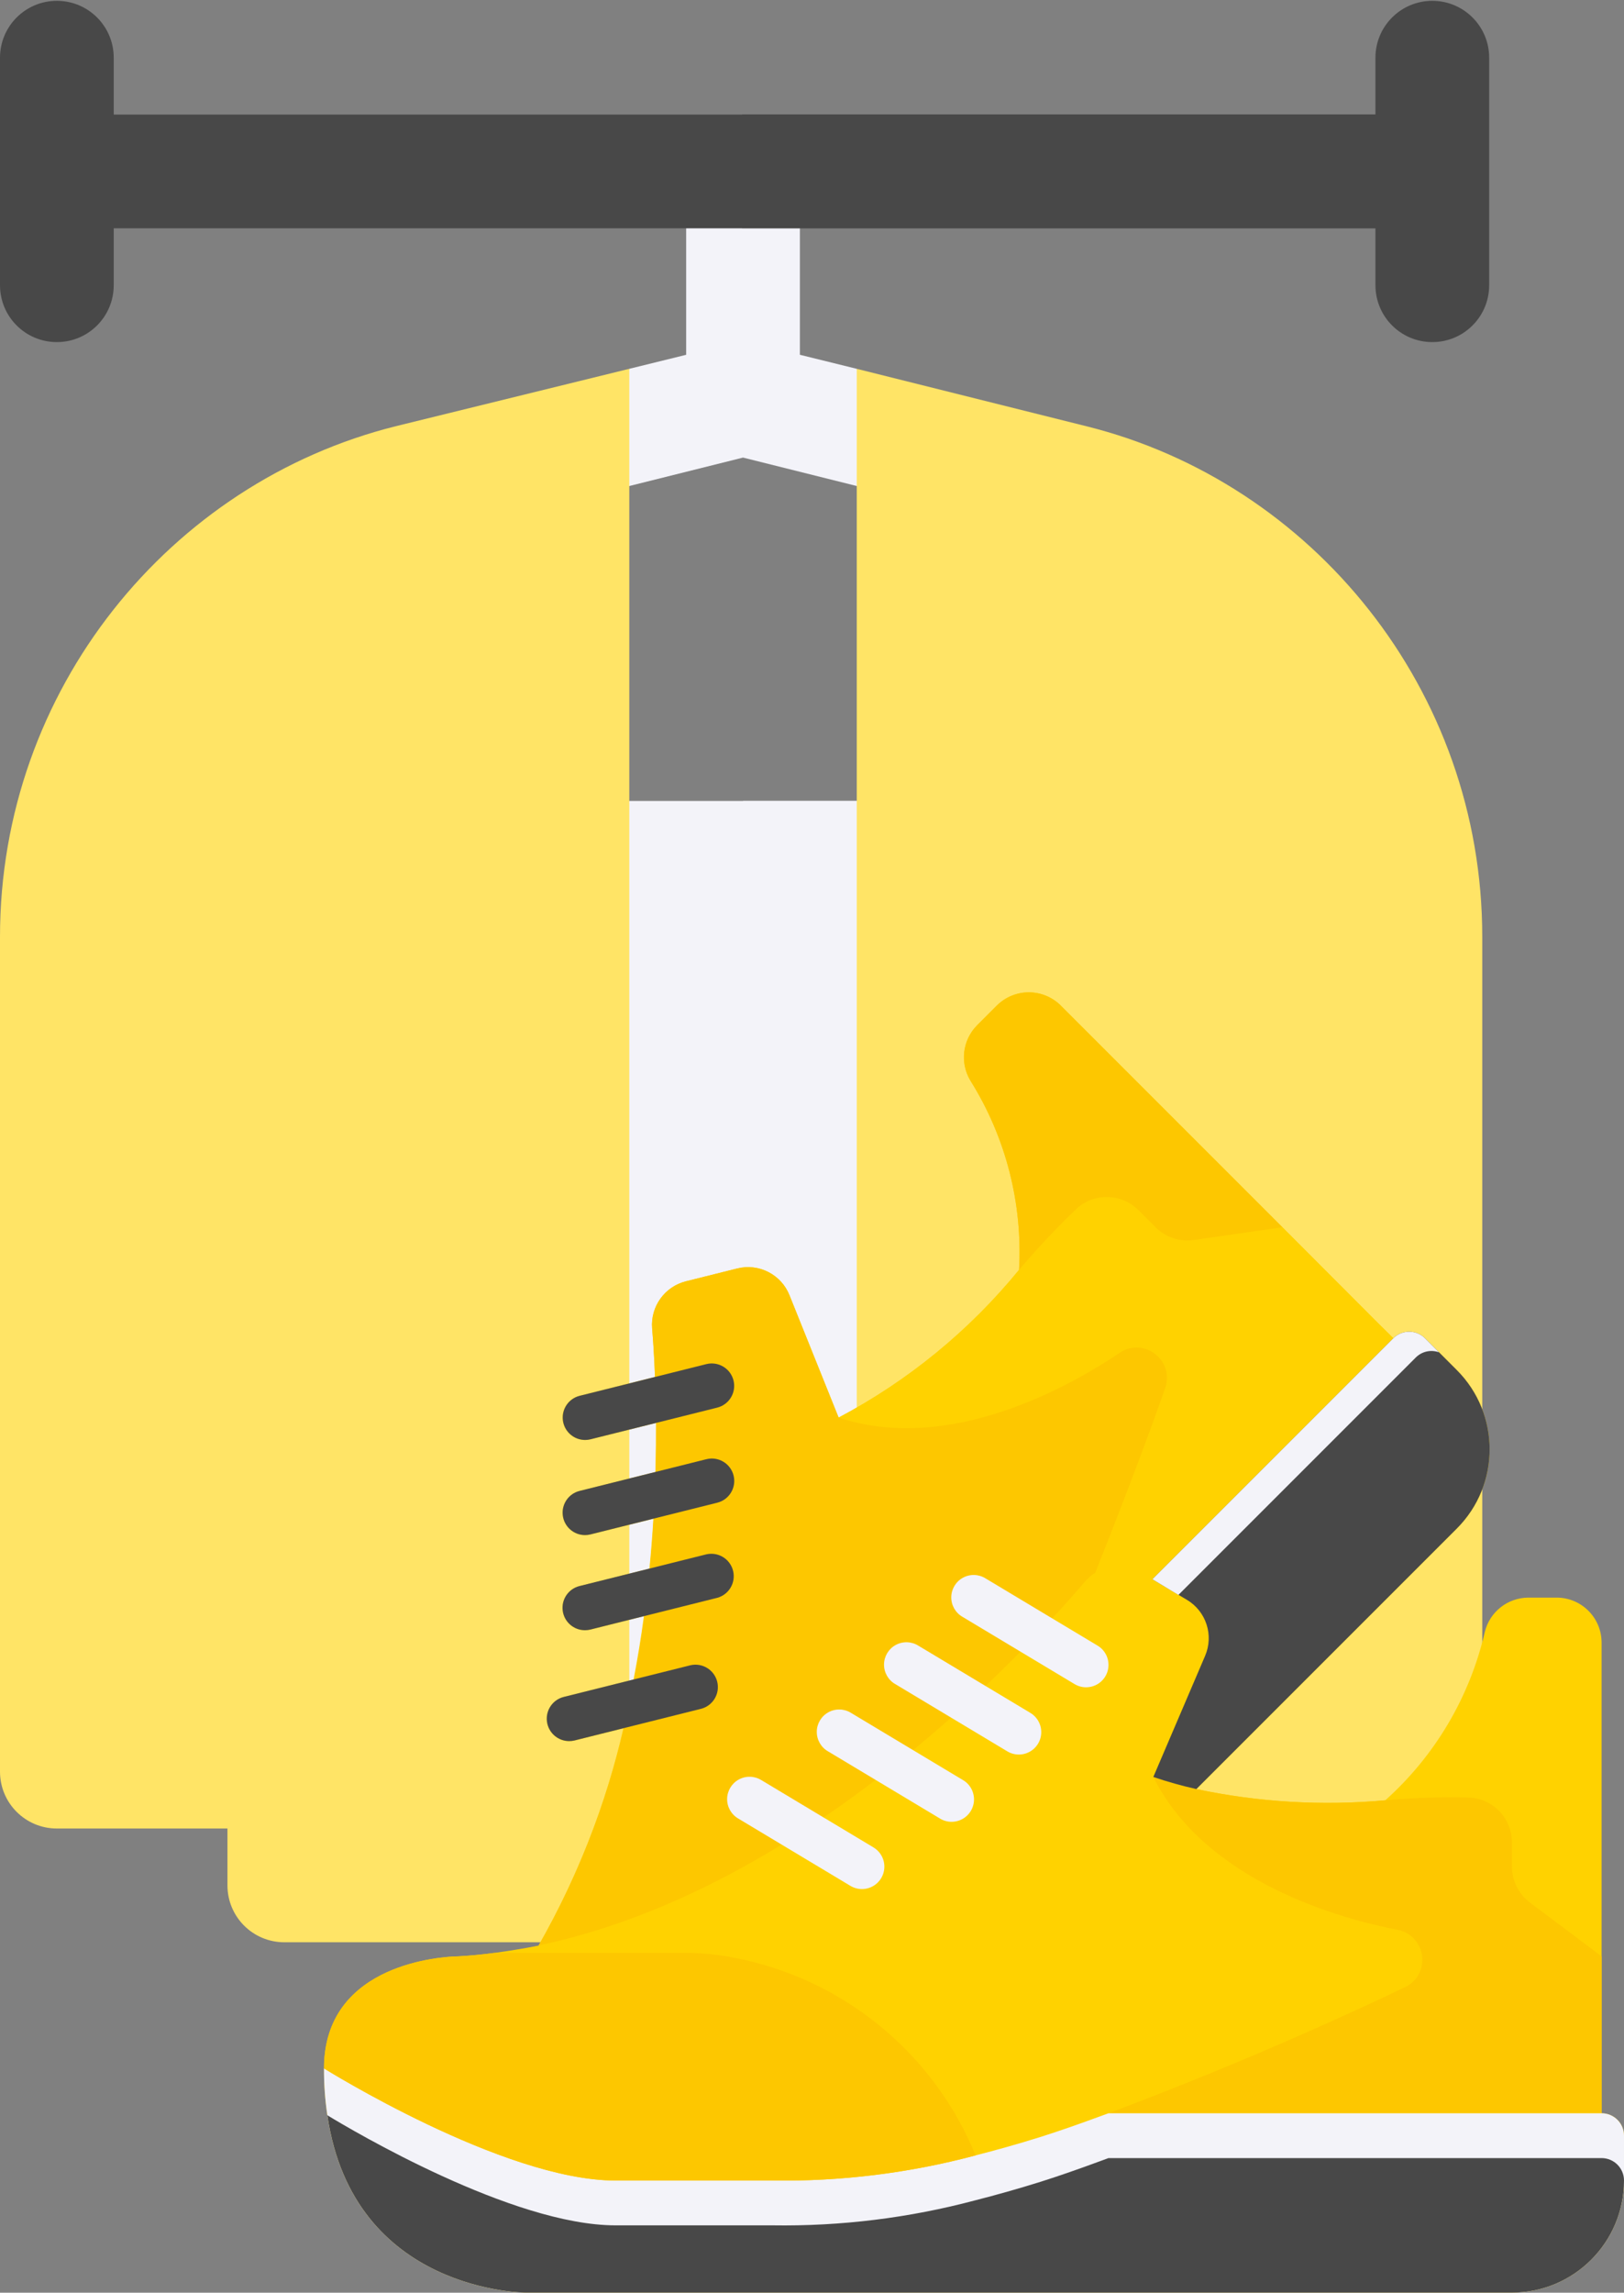 <?xml version="1.0" encoding="UTF-8"?> <svg xmlns="http://www.w3.org/2000/svg" width="807" height="1139" viewBox="0 0 807 1139" fill="none"><rect x="0" y="0" width="807" height="1139" fill="#808080" stroke="none"/> <path d="M482.252 397.895V866.584L425.738 908.405H312.71L256.197 838.327V397.895H482.252Z" fill="#F3F3F9"></path> <path d="M482.252 397.895V866.584L425.738 908.405H369.224V397.895H482.252Z" fill="#F3F3F9"></path> <path d="M425.738 183.229L397.481 176.255V85.185H369.224H340.967V176.265L312.71 183.222L279.51 249.754L369.224 227.325L458.938 249.754L425.738 183.229Z" fill="#F3F3F9"></path> <path d="M539.981 211.789L425.738 183.229V908.405V936.661C425.738 952.28 438.377 964.918 453.995 964.918H595.28C610.899 964.918 623.537 952.28 623.537 936.661V908.405H708.308C723.927 908.405 736.565 895.766 736.565 880.148V465.42C736.565 342.593 652.035 239.718 539.981 211.789Z" fill="#FFE466"></path> <path d="M312.71 183.222L196.584 211.761C84.515 239.762 0 342.591 0 465.42V880.148C0 895.766 12.638 908.405 28.257 908.405H113.028V936.662C113.028 952.28 125.666 964.919 141.285 964.919H284.453C300.072 964.919 312.71 952.28 312.71 936.662V908.405V183.222Z" fill="#FFE466"></path> <path d="M736.339 85.185C736.339 101.011 726.849 113.442 714.767 113.442H21.572C9.49 113.442 0 101.011 0 85.185C0 69.359 9.49 56.928 21.572 56.928H714.767C726.849 56.928 736.339 69.359 736.339 85.185Z" fill="#484848"></path> <path d="M712.315 85.133C712.315 100.943 705.141 113.361 696.007 113.361H368.77V56.905H696.007C705.141 56.905 712.315 69.323 712.315 85.133Z" fill="#484848"></path> <path d="M28.257 169.956C12.638 169.956 0 157.318 0 141.699V28.671C0 13.053 12.638 0.414 28.257 0.414C43.876 0.414 56.514 13.053 56.514 28.671V141.699C56.514 157.318 43.876 169.956 28.257 169.956Z" fill="#484848"></path> <path d="M711.743 169.956C696.124 169.956 683.486 157.317 683.486 141.699V28.671C683.486 13.053 696.124 0.414 711.743 0.414C727.362 0.414 740 13.053 740 28.671V141.699C740 157.317 727.362 169.956 711.743 169.956Z" fill="#484848"></path> <path d="M795.862 1049.87V815.972C795.825 803.685 785.873 793.733 773.586 793.696H759.441C749.184 793.753 740.279 800.776 737.834 810.737C730.375 843.054 713.101 872.271 688.382 894.383C656.982 897.234 625.332 895.357 594.49 888.814L723.911 759.392C745.651 737.645 745.651 702.394 723.911 680.647L715.112 671.849L708.096 664.832C703.751 660.513 696.735 660.513 692.391 664.832L684.483 657.035L637.259 609.699L526.994 499.435C518.238 490.857 504.23 490.857 495.474 499.435L485.45 509.459C478.258 516.79 476.93 528.055 482.22 536.858C499.798 564.941 508.242 597.782 506.389 630.861C481.706 661.071 451.219 686.028 416.73 704.26L392.338 643.558C388.255 633.176 377.089 627.45 366.275 630.193L340.881 636.542C330.309 639.176 323.195 649.071 324.063 659.931C324.631 666.525 325.121 674.666 325.489 684.067L287.976 693.456C282.524 694.823 278.944 700.038 279.629 705.618C280.315 711.197 285.05 715.391 290.672 715.397C291.584 715.401 292.494 715.289 293.378 715.063L325.979 706.922C325.979 714.573 325.979 722.726 325.722 731.269L287.976 740.714C282.524 742.08 278.944 747.296 279.629 752.875C280.315 758.455 285.05 762.649 290.672 762.655C291.584 762.659 292.494 762.547 293.378 762.321L324.675 754.525C324.193 762.544 323.539 770.805 322.715 779.306L287.976 787.983C282.501 789.331 278.897 794.558 279.584 800.155C280.271 805.752 285.033 809.952 290.672 809.935C291.584 809.933 292.493 809.821 293.378 809.601L319.964 802.919C318.59 813.255 316.879 823.75 314.83 834.405L280.102 843.082C274.651 844.448 271.072 849.66 271.754 855.238C272.436 860.816 277.167 865.011 282.786 865.023C283.702 865.026 284.614 864.917 285.504 864.7L309.773 858.63C301.12 896.447 286.934 932.781 267.672 966.455V966.567C260.321 968.015 252.859 969.24 245.396 970.242C239.605 971.022 233.702 971.579 227.799 971.913C227.799 971.913 170.216 971.913 161.974 1016.46C161.296 1020.13 160.971 1023.86 161.005 1027.59C160.962 1035.38 161.521 1043.16 162.676 1050.87C175.484 1138.97 261.245 1138.97 261.245 1138.97H751.31C782.067 1138.97 807 1114.04 807 1083.28V1061C807 1054.85 802.013 1049.87 795.862 1049.87V1049.87Z" fill="#FFD200"></path> <path d="M692.391 664.83L572.659 784.562L567.313 781.332C560.242 776.987 551.329 776.987 544.257 781.332C561.41 738.34 573.773 704.704 579.008 689.556C580.975 684.164 579.627 678.12 575.555 674.075L575.332 673.852C570.275 668.772 562.314 668.022 556.398 672.07C533.008 687.886 472.418 722.747 416.729 704.258C451.219 686.027 481.705 661.069 506.389 630.86C515.505 620.121 525.171 609.86 535.347 600.119C544.197 592.433 557.49 592.92 565.754 601.233L574.218 609.698C579.174 614.683 586.193 617.037 593.153 616.047L637.258 609.698L684.483 657.034L692.391 664.83Z" fill="#FFD200"></path> <path d="M637.258 609.698L593.152 616.046C586.193 617.036 579.174 614.683 574.218 609.698L565.753 601.233C557.49 592.919 544.197 592.433 535.347 600.119C525.171 609.86 515.505 620.121 506.389 630.86C508.241 597.781 499.798 564.94 482.219 536.856C476.929 528.054 478.257 516.788 485.449 509.457L495.473 499.433C504.229 490.856 518.238 490.856 526.994 499.433L637.258 609.698Z" fill="#FDC700"></path> <path d="M579.007 689.556C573.773 704.703 561.41 738.34 544.257 781.332C542.226 782.58 540.419 784.162 538.911 786.009C506.277 824.101 410.158 926.123 290.538 960.762C282.964 962.99 275.39 964.883 267.705 966.442C288.964 929.105 304.117 888.609 312.59 846.488V846.377C316.547 828.092 319.558 809.616 321.612 791.022C323.617 774.092 324.731 757.942 325.399 742.795C326.067 725.42 326.179 709.381 325.844 695.459C325.51 681.091 324.842 669.062 324.062 659.929C323.194 649.069 330.309 639.174 340.881 636.54L366.275 630.191C377.088 627.448 388.254 633.175 392.337 643.557L416.729 704.258C472.418 722.747 533.008 687.885 556.398 672.069C562.314 668.022 570.275 668.771 575.332 673.851L575.555 674.074C579.627 678.119 580.975 684.164 579.007 689.556V689.556Z" fill="#FDC700"></path> <path d="M795.861 971.9V1049.87H550.829C621.22 1023.47 677.689 997.072 698.294 987.159C703.474 984.729 706.776 979.516 706.758 973.794V973.46C706.738 966.29 701.654 960.134 694.618 958.758C666.885 953.411 599.39 935.257 573.104 882.798C580.119 885.185 587.258 887.193 594.489 888.812C625.332 895.355 656.981 897.232 688.381 894.381C702.413 893.108 716.509 892.662 730.593 893.044C742.283 893.865 751.339 903.602 751.31 915.32V927.349C751.332 934.355 754.629 940.948 760.22 945.169L795.861 971.9Z" fill="#FDC700"></path> <path d="M806.999 1061V1083.28C806.999 1114.03 782.066 1138.97 751.31 1138.97H261.245C261.245 1138.97 175.483 1138.97 162.675 1050.87C161.52 1043.16 160.962 1035.38 161.002 1027.59C161.002 1027.59 250.107 1083.28 305.796 1083.28H383.761C417.848 1083.79 451.843 1079.6 484.781 1070.8C494.805 1068.24 505.609 1065.24 517.304 1061.56C526.437 1058.66 536.015 1055.32 546.262 1051.54C547.71 1050.98 549.269 1050.42 550.829 1049.87H795.861C802.012 1049.87 806.999 1054.85 806.999 1061V1061Z" fill="#F3F3F9"></path> <path d="M806.999 1083.28C806.999 1114.04 782.066 1138.97 751.31 1138.97H261.245C261.245 1138.97 175.484 1138.97 162.675 1050.87C174.927 1058.33 254.562 1105.55 305.796 1105.55H383.761C417.848 1106.07 451.843 1101.87 484.781 1093.08C494.805 1090.52 505.609 1087.51 517.304 1083.84C526.437 1080.94 536.015 1077.6 546.262 1073.81C547.71 1073.25 549.269 1072.7 550.829 1072.14H795.861C802.012 1072.14 806.999 1077.13 806.999 1083.28V1083.28Z" fill="#484848"></path> <path d="M484.781 1070.8C451.843 1079.6 417.848 1083.79 383.761 1083.28H305.796C250.107 1083.28 161.004 1027.59 161.004 1027.59C160.981 1023.85 161.317 1020.12 162.007 1016.45C170.249 971.9 227.831 971.9 227.831 971.9C233.734 971.566 239.638 971.009 245.429 970.23H343.776C350.582 970.426 357.361 971.171 364.047 972.457C418.393 982.586 463.87 1019.63 484.781 1070.8Z" fill="#FDC700"></path> <path d="M762.448 1105.55H651.069C644.918 1105.55 639.932 1100.57 639.932 1094.42C639.932 1088.26 644.918 1083.28 651.069 1083.28H762.448C768.599 1083.28 773.586 1088.26 773.586 1094.42C773.586 1100.57 768.599 1105.55 762.448 1105.55Z" fill="#484848"></path> <path d="M428.313 938.487C426.295 938.487 424.315 937.937 422.588 936.894L366.899 903.48C363.41 901.469 361.279 897.731 361.325 893.704C361.371 889.677 363.588 885.989 367.122 884.058C370.656 882.127 374.957 882.254 378.37 884.39L434.06 917.804C438.35 920.383 440.392 925.508 439.051 930.331C437.711 935.154 433.318 938.49 428.313 938.487V938.487Z" fill="#F3F3F9"></path> <path d="M472.864 905.073C470.846 905.074 468.866 904.523 467.139 903.48L411.45 870.067C407.961 868.055 405.83 864.317 405.876 860.29C405.922 856.263 408.139 852.575 411.673 850.644C415.207 848.713 419.508 848.84 422.922 850.977L478.611 884.39C482.901 886.97 484.943 892.094 483.603 896.917C482.262 901.74 477.869 905.076 472.864 905.073V905.073Z" fill="#F3F3F9"></path> <path d="M506.277 871.659C504.259 871.66 502.28 871.109 500.552 870.067L444.863 836.653C441.374 834.642 439.243 830.903 439.29 826.877C439.336 822.85 441.552 819.162 445.086 817.231C448.62 815.3 452.921 815.427 456.335 817.563L512.024 850.977C516.314 853.556 518.356 858.681 517.016 863.504C515.676 868.326 511.283 871.663 506.277 871.659Z" fill="#F3F3F9"></path> <path d="M539.691 838.246C537.673 838.247 535.693 837.696 533.966 836.653L478.277 803.24C474.788 801.228 472.657 797.49 472.703 793.463C472.75 789.436 474.966 785.748 478.5 783.817C482.034 781.886 486.335 782.013 489.749 784.15L545.438 817.563C549.728 820.143 551.77 825.267 550.43 830.09C549.09 834.913 544.696 838.25 539.691 838.246V838.246Z" fill="#F3F3F9"></path> <path d="M723.911 759.39L594.489 888.812C587.258 887.192 580.12 885.185 573.105 882.797L598.833 822.653C603.238 812.423 599.379 800.512 589.811 794.808L572.659 784.562L692.391 664.83C696.735 660.511 703.751 660.511 708.095 664.83L723.911 680.646C745.651 702.392 745.651 737.643 723.911 759.39Z" fill="#484848"></path> <path d="M638.818 792.581C634.314 792.58 630.253 789.867 628.53 785.705C626.806 781.544 627.759 776.754 630.943 773.569L692.391 712.133C695.187 709.237 699.328 708.076 703.222 709.095C707.116 710.115 710.158 713.156 711.177 717.05C712.196 720.944 711.035 725.085 708.14 727.882L646.692 789.318C644.609 791.414 641.773 792.589 638.818 792.581V792.581Z" fill="#484848"></path> <path d="M282.819 864.977C277.199 864.966 272.469 860.77 271.787 855.192C271.104 849.614 274.684 844.402 280.135 843.036L343.141 827.287C349.044 825.959 354.928 829.586 356.393 835.457C357.858 841.328 354.367 847.294 348.532 848.894L285.536 864.654C284.647 864.871 283.734 864.98 282.819 864.977V864.977Z" fill="#484848"></path> <path d="M290.704 809.889C285.065 809.905 280.304 805.705 279.617 800.108C278.93 794.512 282.534 789.284 288.009 787.936L351.027 772.187C356.93 770.859 362.814 774.486 364.279 780.357C365.743 786.228 362.253 792.194 356.418 793.795L293.411 809.555C292.525 809.775 291.617 809.887 290.704 809.889V809.889Z" fill="#484848"></path> <path d="M290.704 762.632C285.083 762.626 280.347 758.431 279.662 752.852C278.977 747.273 282.556 742.057 288.009 740.69L351.027 724.93C356.997 723.442 363.043 727.074 364.532 733.044C366.02 739.014 362.388 745.06 356.418 746.549L293.411 762.298C292.527 762.523 291.617 762.635 290.704 762.632V762.632Z" fill="#484848"></path> <path d="M290.704 715.374C285.11 715.341 280.408 711.163 279.717 705.612C279.026 700.06 282.56 694.858 287.976 693.454L350.993 677.694C356.963 676.206 363.009 679.838 364.498 685.808C365.987 691.778 362.354 697.824 356.384 699.313L293.377 715.062C292.503 715.277 291.605 715.382 290.704 715.374V715.374Z" fill="#484848"></path> <path d="M715.112 671.847C711.082 670.368 706.56 671.368 703.529 674.408L585.579 792.358L572.659 784.562L692.391 664.83C696.735 660.511 703.751 660.511 708.095 664.83L715.112 671.847Z" fill="#F3F3F9"></path> </svg> 